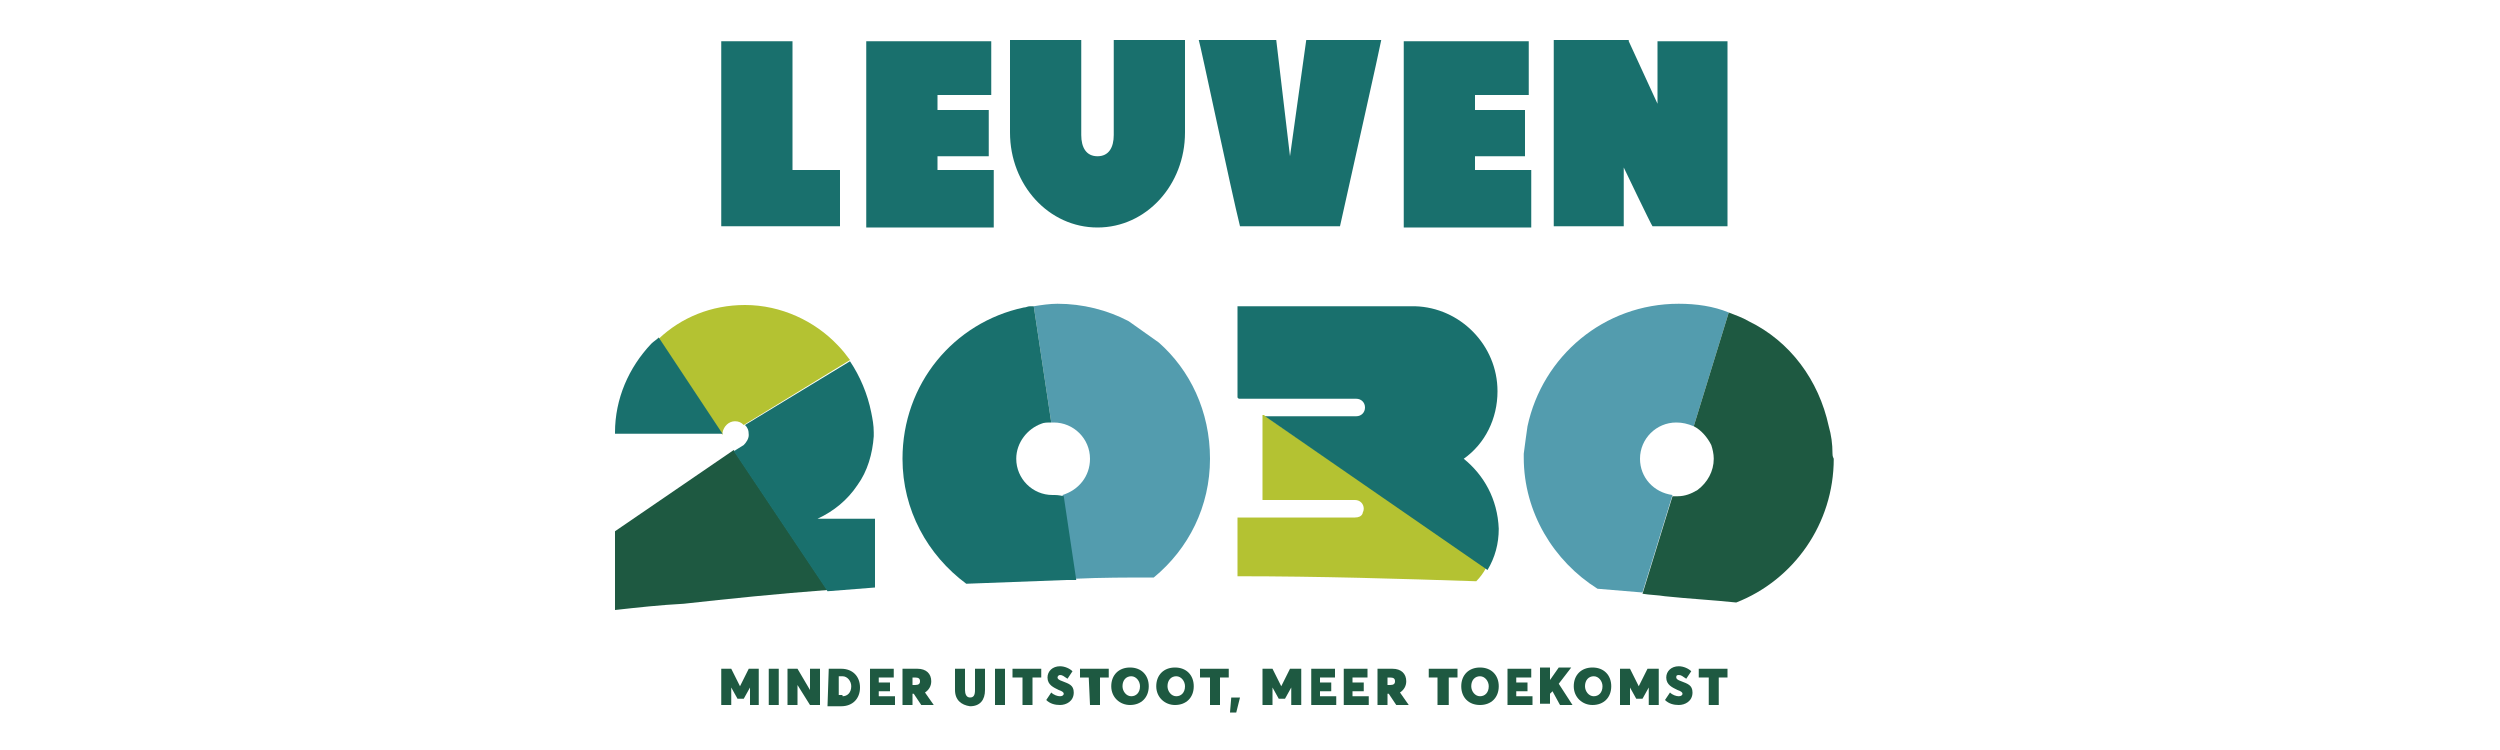 <?xml version="1.0" encoding="utf-8"?>
<!-- Generator: Adobe Illustrator 26.2.1, SVG Export Plug-In . SVG Version: 6.00 Build 0)  -->
<svg version="1.1" id="Ebene_1" xmlns="http://www.w3.org/2000/svg" xmlns:xlink="http://www.w3.org/1999/xlink" x="0px" y="0px"
	 viewBox="0 0 200 60" style="enable-background:new 0 0 200 60;" xml:space="preserve">
<style type="text/css">
	.st0{fill:#6F6F6E;}
	.st1{fill-rule:evenodd;clip-rule:evenodd;fill:#6F6F6E;}
	.st2{fill-rule:evenodd;clip-rule:evenodd;fill:#050504;}
	.st3{fill:#050504;}
	.st4{fill:#1769AC;}
	.st5{fill:#EABE19;}
	.st6{fill:url(#SVGID_1_);}
	.st7{fill:url(#SVGID_00000010305958488002144600000010379292324015607954_);}
	.st8{fill:url(#SVGID_00000169523497372491911590000004279736663320258462_);}
	.st9{fill:url(#SVGID_00000117662077831899349240000003124055545133356973_);}
	.st10{fill:#CD6631;}
	.st11{fill:#FFFFFF;}
	.st12{fill:#2B4880;}
	.st13{clip-path:url(#SVGID_00000097483745861108945650000004670990660002940847_);}
	.st14{clip-path:url(#SVGID_00000132069574143889484450000017409904885653075621_);}
	.st15{fill-rule:evenodd;clip-rule:evenodd;fill:#2B4880;}
	.st16{fill:#751E1F;}
	.st17{fill-rule:evenodd;clip-rule:evenodd;fill:#FFFFFF;}
	.st18{enable-background:new    ;}
	.st19{fill:#3A5FA3;}
	.st20{fill:none;stroke:#99BB4B;stroke-width:4.5;stroke-miterlimit:10;}
	.st21{clip-path:url(#SVGID_00000099648005039486089680000003074521459814141865_);fill:#244B6D;}
	.st22{clip-path:url(#SVGID_00000017511526859516640430000002107040675512982182_);fill:#244B6D;}
	.st23{clip-path:url(#SVGID_00000124155466598639508890000002787464089061222546_);fill:#244B6D;}
	.st24{clip-path:url(#SVGID_00000042009352071902434300000002669856614430217133_);fill:#244B6D;}
	.st25{clip-path:url(#SVGID_00000167379304772709552640000003409693020876791682_);fill:#244B6D;}
	.st26{clip-path:url(#SVGID_00000178911192537998655480000000198821833068045735_);fill:#244B6D;}
	.st27{clip-path:url(#SVGID_00000175301103711853741190000007549782031532419994_);fill:#244B6D;}
	.st28{clip-path:url(#SVGID_00000134251795270728481580000010672608265364581565_);fill:#244B6D;}
	.st29{clip-path:url(#SVGID_00000093156695619806834050000014787174712146580648_);fill:#244B6D;}
	.st30{clip-path:url(#SVGID_00000029738033050777040940000000958819582572712120_);fill:#244B6D;}
	.st31{clip-path:url(#SVGID_00000168117888879004789970000006024088124663169704_);fill:#244B6D;}
	.st32{clip-path:url(#SVGID_00000013895779482615103390000007461718863762839169_);fill:#244B6D;}
	.st33{clip-path:url(#SVGID_00000041977681914094044150000010495209518406264497_);fill:#244B6D;}
	.st34{clip-path:url(#SVGID_00000020373559384719967500000004683889423963443328_);fill:#244B6D;}
	.st35{clip-path:url(#SVGID_00000166635889153536087220000017581200212137067452_);fill:#244B6D;}
	.st36{clip-path:url(#SVGID_00000106111238561117804520000002639059209245601698_);fill:#244B6D;}
	.st37{clip-path:url(#SVGID_00000026876704706991643000000000873151514176846487_);fill:#244B6D;}
	.st38{clip-path:url(#SVGID_00000073690424143852273580000001491072993021329574_);fill:#244B6D;}
	.st39{clip-path:url(#SVGID_00000043452944029613940680000015394343679054042767_);fill:#244B6D;}
	.st40{clip-path:url(#SVGID_00000019637320479254580440000004904165557258319233_);fill:#244B6D;}
	.st41{clip-path:url(#SVGID_00000164501462378840671640000007827500205872547986_);fill:#244B6D;}
	.st42{clip-path:url(#SVGID_00000099631671559649962650000004144494339056133295_);fill:#244B6D;}
	.st43{clip-path:url(#SVGID_00000010307078089591519070000017500765472374350476_);fill:#244B6D;}
	.st44{clip-path:url(#SVGID_00000113332994808664027520000010458636753901559733_);fill:#244B6D;}
	.st45{clip-path:url(#SVGID_00000016053265573885068440000000763962456434346112_);fill:#244B6D;}
	.st46{clip-path:url(#SVGID_00000083777179604140266180000000131418264412123808_);fill:#244B6D;}
	.st47{clip-path:url(#SVGID_00000035500350632784707670000012701711365400419997_);fill:#244B6D;}
	.st48{clip-path:url(#SVGID_00000173865609355368949750000010768176166479588743_);fill:#244B6D;}
	.st49{clip-path:url(#SVGID_00000134230111744323067590000000928715752897113509_);fill:#244B6D;}
	.st50{clip-path:url(#SVGID_00000030481033797124143680000012346673427318727080_);fill:#244B6D;}
	.st51{clip-path:url(#SVGID_00000064354696546382187600000011375397705178162562_);fill:#244B6D;}
	.st52{clip-path:url(#SVGID_00000168838619489510067950000015831551599818931373_);fill:#244B6D;}
	.st53{clip-path:url(#SVGID_00000112603999712321672630000003382171063788018822_);fill:#244B6D;}
	.st54{clip-path:url(#SVGID_00000128461678801453040610000011925434694781151125_);fill:#244B6D;}
	.st55{clip-path:url(#SVGID_00000066474192512852127520000008629284203454894220_);fill:#244B6D;}
	.st56{clip-path:url(#SVGID_00000053511400117588116400000005890560545398474928_);fill:#244B6D;}
	.st57{clip-path:url(#SVGID_00000168800250820368871520000013827313411089612695_);fill:#244B6D;}
	.st58{clip-path:url(#SVGID_00000103247373423733765330000000817693651820197311_);fill:#244B6D;}
	.st59{clip-path:url(#SVGID_00000030467775555344076260000011747361084038459019_);fill:#244B6D;}
	.st60{clip-path:url(#SVGID_00000183209907140583943620000017280290760197515164_);fill:#244B6D;}
	.st61{clip-path:url(#SVGID_00000030488059972683454500000011513551508050849213_);fill:#244B6D;}
	.st62{clip-path:url(#SVGID_00000106115476163808005440000000466099510543719600_);fill:#244B6D;}
	.st63{clip-path:url(#SVGID_00000147928710683824231480000011009903053281774726_);fill:#244B6D;}
	.st64{clip-path:url(#SVGID_00000179642366944769289120000007753861051333655969_);fill:#244B6D;}
	.st65{clip-path:url(#SVGID_00000161609278616045412970000014486540506633468046_);fill:#244B6D;}
	.st66{clip-path:url(#SVGID_00000100344191232575663450000015992367968867103674_);fill:#244B6D;}
	.st67{clip-path:url(#SVGID_00000059273473494546251960000005307664448944349628_);fill:#244B6D;}
	.st68{clip-path:url(#SVGID_00000142149922226311411360000013704251178199753910_);fill:#244B6D;}
	.st69{clip-path:url(#SVGID_00000113353325768929710210000004634044472192948124_);fill:#244B6D;}
	.st70{clip-path:url(#SVGID_00000135664092939842567600000013451452722621916857_);fill:#244B6D;}
	.st71{clip-path:url(#SVGID_00000015346176744350614600000007163560233703379097_);fill:#244B6D;}
	.st72{clip-path:url(#SVGID_00000127039563615505897720000017809452222154698112_);fill:#244B6D;}
	.st73{clip-path:url(#SVGID_00000070825618568594832250000000387325919740075427_);fill:#244B6D;}
	.st74{clip-path:url(#SVGID_00000130640832597710087880000017698802818770409114_);fill:#244B6D;}
	.st75{clip-path:url(#SVGID_00000111156471605786868680000007896497163938240929_);fill:#244B6D;}
	.st76{clip-path:url(#SVGID_00000108290324751615862260000008234088052031825081_);fill:#244B6D;}
	.st77{clip-path:url(#SVGID_00000175291065344266891990000003181726886477129614_);fill:#244B6D;}
	.st78{clip-path:url(#SVGID_00000127021569062214347560000000836039331267887551_);fill:#244B6D;}
	.st79{clip-path:url(#SVGID_00000098187380187049167940000013161562272970621568_);fill:#244B6D;}
	.st80{clip-path:url(#SVGID_00000081623528747548967160000016173865598395326643_);fill:#244B6D;}
	.st81{clip-path:url(#SVGID_00000077311246493434241760000003139755313574487184_);fill:#244B6D;}
	.st82{clip-path:url(#SVGID_00000136384478216781138350000015151981693644185491_);fill:#244B6D;}
	.st83{clip-path:url(#SVGID_00000060013846195024420270000014239594562455977863_);fill:#244B6D;}
	.st84{clip-path:url(#SVGID_00000014617734457377617350000007230609553355180451_);fill:#244B6D;}
	.st85{clip-path:url(#SVGID_00000015330272480667613950000013220860461569848989_);fill:#244B6D;}
	.st86{clip-path:url(#SVGID_00000114779790767845676310000015299186416474828443_);fill:#244B6D;}
	.st87{clip-path:url(#SVGID_00000022549608942755730610000012413724755729322140_);fill:#244B6D;}
	.st88{clip-path:url(#SVGID_00000160909065835190166070000007017027511382952110_);fill:#244B6D;}
	.st89{fill:#244B6D;}
	.st90{clip-path:url(#SVGID_00000167386271073566923210000010269660415806798473_);fill:#244B6D;}
	.st91{clip-path:url(#SVGID_00000117639580727745870090000017641478224235126921_);fill:#244B6D;}
	.st92{clip-path:url(#SVGID_00000140724064416857383200000017186791086604570810_);fill:#244B6D;}
	.st93{clip-path:url(#SVGID_00000070806380100650437120000015763237931513539250_);fill:#244B6D;}
	.st94{clip-path:url(#SVGID_00000150103356025651023160000009511102031067574707_);fill:#244B6D;}
	.st95{clip-path:url(#SVGID_00000065791393448093090550000014306348446158099891_);fill:#244B6D;}
	.st96{clip-path:url(#SVGID_00000041981849282566723570000009626047380420680335_);fill:#244B6D;}
	.st97{clip-path:url(#SVGID_00000168797905542133176520000006465198069443881106_);fill:#244B6D;}
	.st98{clip-path:url(#SVGID_00000090285085109887124610000010329884315682719898_);fill:#244B6D;}
	.st99{clip-path:url(#SVGID_00000018202100367261950830000004965079494074243734_);fill:#244B6D;}
	.st100{clip-path:url(#SVGID_00000112622509556864325260000014002314539420496818_);fill:#244B6D;}
	.st101{clip-path:url(#SVGID_00000162340934847906570770000014024822178962950282_);fill:#244B6D;}
	.st102{clip-path:url(#SVGID_00000137090222589953153420000001327313576876677558_);fill:#244B6D;}
	.st103{clip-path:url(#SVGID_00000000929328408459161360000012087870072264352676_);fill:#244B6D;}
	.st104{clip-path:url(#SVGID_00000003808497801430134250000003838582513804911289_);fill:#244B6D;}
	.st105{clip-path:url(#SVGID_00000129921381191946047290000001699595387708292266_);fill:#244B6D;}
	.st106{clip-path:url(#SVGID_00000013151096893121868760000000181079558855809981_);fill:#244B6D;}
	.st107{clip-path:url(#SVGID_00000012466792060357291560000011901914440310251426_);fill:#244B6D;}
	.st108{clip-path:url(#SVGID_00000150784699179200004150000010416013777153925555_);fill:#244B6D;}
	.st109{clip-path:url(#SVGID_00000060001816932084948280000001791809873050675860_);fill:#244B6D;}
	.st110{clip-path:url(#SVGID_00000018216616915205191510000000729915366469067918_);fill:#244B6D;}
	.st111{clip-path:url(#SVGID_00000078755963353798442840000007248111432852721320_);fill:#244B6D;}
	.st112{clip-path:url(#SVGID_00000161600283461800784780000003390313894534215575_);fill:#244B6D;}
	.st113{clip-path:url(#SVGID_00000011738868214396542360000009054946208752482976_);fill:#244B6D;}
	.st114{clip-path:url(#SVGID_00000061453260704417636530000015650686552930452904_);fill:#244B6D;}
	.st115{clip-path:url(#SVGID_00000124126865780114167770000016576808088142228910_);fill:#244B6D;}
	.st116{clip-path:url(#SVGID_00000183229767101522522590000017220949313785006217_);fill:#244B6D;}
	.st117{clip-path:url(#SVGID_00000153675114022940710000000016289342119040448922_);fill:#244B6D;}
	.st118{clip-path:url(#SVGID_00000168089948927012053680000009221972002662529923_);fill:#244B6D;}
	.st119{clip-path:url(#SVGID_00000108992483241970748250000014107559051887234490_);fill:#244B6D;}
	.st120{clip-path:url(#SVGID_00000085243805428169660300000012713126450746868357_);fill:#244B6D;}
	.st121{clip-path:url(#SVGID_00000060725075644411007080000000584964807747845801_);fill:#244B6D;}
	.st122{clip-path:url(#SVGID_00000005250508540415805460000017049445631896996012_);fill:#244B6D;}
	.st123{clip-path:url(#SVGID_00000025437726602750055010000006970050251195247000_);fill:#244B6D;}
	.st124{clip-path:url(#SVGID_00000100346328078257305700000000198861095664505015_);fill:#244B6D;}
	.st125{clip-path:url(#SVGID_00000175308450881197786210000012546816543635292813_);fill:#244B6D;}
	.st126{clip-path:url(#SVGID_00000004508852461933369140000015801497801433780159_);fill:#244B6D;}
	.st127{clip-path:url(#SVGID_00000164501071677515481270000017716204981849272483_);fill:#244B6D;}
	.st128{clip-path:url(#SVGID_00000166657996381826538300000015054564222797621903_);fill:#244B6D;}
	.st129{clip-path:url(#SVGID_00000040553746735910383380000015533097939461575853_);fill:#244B6D;}
	.st130{clip-path:url(#SVGID_00000166633419740622894670000002846880857609059994_);fill:#244B6D;}
	.st131{clip-path:url(#SVGID_00000109031975152813807970000013624237080960992898_);fill:#244B6D;}
	.st132{clip-path:url(#SVGID_00000059288913999940876680000018093338719397128341_);fill:#244B6D;}
	.st133{clip-path:url(#SVGID_00000044892173545153713200000017678230551557071777_);fill:#244B6D;}
	.st134{clip-path:url(#SVGID_00000088813758241864233910000008175516791674380987_);fill:#244B6D;}
	.st135{clip-path:url(#SVGID_00000022528177692798250150000011061538269437436804_);fill:#244B6D;}
	.st136{clip-path:url(#SVGID_00000153703684304152362290000005660152088778548626_);fill:#244B6D;}
	.st137{clip-path:url(#SVGID_00000162341070106244291130000003325242054336887987_);fill:#244B6D;}
	.st138{clip-path:url(#SVGID_00000132790322765636333020000010185161405991452557_);fill:#244B6D;}
	.st139{clip-path:url(#SVGID_00000114787544402744294620000008660537927069933999_);fill:#244B6D;}
	.st140{clip-path:url(#SVGID_00000042006739527172252160000002584295180387050932_);fill:#244B6D;}
	.st141{clip-path:url(#SVGID_00000080926225277509197810000007923353132021799356_);fill:#244B6D;}
	.st142{clip-path:url(#SVGID_00000051352837852580671910000014260043586694769289_);fill:#244B6D;}
	.st143{clip-path:url(#SVGID_00000026153377842367786460000014870207598263566238_);fill:#244B6D;}
	.st144{clip-path:url(#SVGID_00000101070624876281326250000012536721305980711559_);fill:#244B6D;}
	.st145{clip-path:url(#SVGID_00000024696042053752848370000000678859509604387456_);fill:#244B6D;}
	.st146{clip-path:url(#SVGID_00000032619791702137560900000012475753581269389980_);fill:#244B6D;}
	.st147{clip-path:url(#SVGID_00000127745999131560692710000006684473383008573880_);fill:#244B6D;}
	.st148{clip-path:url(#SVGID_00000108299922875177720820000011517339224289587844_);fill:#244B6D;}
	.st149{clip-path:url(#SVGID_00000135687640362577955140000012797271875826744993_);fill:#244B6D;}
	.st150{clip-path:url(#SVGID_00000054248817072422681950000000445682488994977668_);fill:#244B6D;}
	.st151{clip-path:url(#SVGID_00000076568696994408905670000017775736552918586298_);fill:#244B6D;}
	.st152{fill:#CFD336;}
	.st153{fill:#CDD338;}
	.st154{fill:#396334;}
	.st155{fill:#8EB03B;}
	.st156{fill:#8EB03A;}
	.st157{fill:#3A6435;}
	.st158{fill:#363637;}
	.st159{fill:#4F80BC;}
	.st160{fill:#4F80BC;stroke:#4F80BC;stroke-width:0.25;stroke-miterlimit:10;}
	.st161{fill:url(#SVGID_00000173122573298662149240000016805699594086002095_);}
	.st162{fill:url(#SVGID_00000042707923110031258320000002444863233232554168_);}
	.st163{fill:#59585C;}
	.st164{fill:#231F20;}
	.st165{fill:#C4383C;}
	.st166{fill:#273958;}
	.st167{fill:#ECC327;}
	.st168{fill:none;}
	.st169{fill:#9FBD38;}
	.st170{fill:#5EA143;}
	.st171{fill:#528A41;}
	.st172{fill:#F6D914;}
	.st173{fill:#D9D826;}
	.st174{clip-path:url(#SVGID_00000181801249637728612680000010215587711236713896_);fill:#B0D4DA;}
	.st175{clip-path:url(#SVGID_00000181801249637728612680000010215587711236713896_);fill:#F7DD53;}
	.st176{clip-path:url(#SVGID_00000181801249637728612680000010215587711236713896_);fill:#B3CB7D;}
	.st177{clip-path:url(#SVGID_00000181801249637728612680000010215587711236713896_);fill:#9EC072;}
	.st178{clip-path:url(#SVGID_00000181801249637728612680000010215587711236713896_);fill:#3C666C;}
	.st179{fill:#359EA2;}
	
		.st180{clip-path:url(#SVGID_00000028283279296117081340000004288034095941313720_);fill:url(#SVGID_00000126323015900417410140000009550437320933692078_);}
	.st181{fill:#D37C6D;}
	.st182{fill:#CA5851;}
	.st183{fill:#252271;}
	.st184{fill:#30F097;}
	.st185{fill:#264051;}
	.st186{fill:#5790A5;}
	.st187{fill:#6F6E6E;}
	.st188{fill:#C00E1A;}
	.st189{fill:#289348;}
	.st190{fill:#C4C4C6;}
	.st191{fill:#F4D200;}
	.st192{fill:none;stroke:#000000;stroke-width:4.800000e-02;stroke-miterlimit:3.864;}
	.st193{fill:#252422;}
	.st194{fill:#E74B4F;}
	.st195{fill:#222048;}
	.st196{fill-rule:evenodd;clip-rule:evenodd;fill:#27146F;}
	.st197{clip-path:url(#SVGID_00000057122914950494874010000009572502693389662099_);}
	.st198{clip-path:url(#SVGID_00000013163298564822939080000001123525697055145127_);}
	.st199{clip-path:url(#SVGID_00000052826366640028979000000009760158015102544561_);}
	.st200{fill:#27146F;}
	.st201{fill:#E22211;}
	.st202{fill:#D88522;}
	.st203{fill:#1A4075;}
	.st204{fill:#84BBE8;}
	.st205{fill:#009CDF;}
	.st206{fill:#42803F;}
	.st207{fill:#AE113B;}
	.st208{fill:#D0B958;}
	.st209{fill:#C6A32C;}
	.st210{fill:#396D8A;}
	.st211{fill:#4470B3;}
	.st212{fill:#C10E1A;}
	.st213{fill:#2A3561;}
	.st214{fill:#599241;}
	.st215{fill:#E09B27;}
	.st216{fill:#C31F39;}
	.st217{fill:#93867C;}
	.st218{clip-path:url(#SVGID_00000045582285333846005910000005379375742285111958_);}
	.st219{fill:#19706D;}
	.st220{fill:#1E5941;}
	.st221{fill:#539CAE;}
	.st222{fill:#B4C232;}
</style>
<g>
	<g>
		<polygon class="st219" points="122.5,13.6 122.5,18.2 112.3,18.2 112.3,3.3 122.3,3.3 122.3,7.6 118,7.6 118,8.8 122,8.8 
			122,12.5 118,12.5 118,13.6 		"/>
		<polygon class="st219" points="67.2,13.6 67.2,18.1 57.7,18.1 57.7,3.3 63.4,3.3 63.4,13.6 		"/>
		<path class="st219" d="M132.6,3.3v5l-2.3-5l0-0.1h-6v14.9h5.6v-4.7c0,0,2.2,4.6,2.3,4.7h6V3.3L132.6,3.3L132.6,3.3z"/>
		<path class="st219" d="M107.2,18.1c1-4.5,3.2-14.3,3.3-14.9h-6l-1.3,9.3l-1.1-9.3h-6.2c0.1,0.2,2.6,12.1,3.3,14.9L107.2,18.1
			L107.2,18.1z"/>
		<path class="st219" d="M94.8,3.2h-5.7v7.4v0.2c0,1-0.4,1.7-1.3,1.7c-0.9,0-1.3-0.7-1.3-1.7v-0.2V3.2h-5.7v7.4c0,4.2,3.1,7.6,7,7.6
			c3.9,0,7-3.4,7-7.6L94.8,3.2z"/>
		<polygon class="st219" points="79.5,13.6 79.5,18.2 69.3,18.2 69.3,3.3 79.3,3.3 79.3,7.6 75,7.6 75,8.8 79.1,8.8 79.1,12.5 
			75,12.5 75,13.6 		"/>
	</g>
	<g>
		<path class="st220" d="M60.7,53.5v2.9H60v-1.4h0l-0.5,0.9h-0.5l-0.5-0.9h0v1.4h-0.8v-2.9h0.8l0.7,1.4h0l0.7-1.4H60.7z"/>
		<path class="st220" d="M61.5,53.5h0.8v2.9h-0.8V53.5z"/>
		<path class="st220" d="M65.6,53.5v2.9h-0.8l-1-1.6h0v1.6H63v-2.9h0.8l1,1.7h0v-1.7H65.6z"/>
		<path class="st220" d="M66.3,53.5h1c0.9,0,1.5,0.6,1.5,1.5c0,0.9-0.6,1.5-1.5,1.5h-1.1L66.3,53.5L66.3,53.5z M67.4,55.7
			c0.4,0,0.7-0.3,0.7-0.8c0-0.4-0.3-0.8-0.7-0.8h-0.3v1.5H67.4z"/>
		<path class="st220" d="M69.6,53.5h1.9v0.7h-1.2v0.4h0.9v0.7h-0.9v0.4h1.3v0.7h-2V53.5z"/>
		<path class="st220" d="M73.7,56.4l-0.6-0.9H73v0.9h-0.8v-2.9h1.2c0.7,0,1.1,0.4,1.1,1c0,0.4-0.2,0.7-0.5,0.9l0,0l0.7,1L73.7,56.4
			L73.7,56.4z M73,54.8h0.2c0.3,0,0.4-0.1,0.4-0.3c0-0.2-0.1-0.3-0.4-0.3H73V54.8z"/>
		<path class="st220" d="M76.4,55.2v-1.7h0.8v1.7c0,0.3,0.1,0.6,0.4,0.6c0.3,0,0.4-0.2,0.4-0.6v-1.7h0.8v1.7c0,0.8-0.4,1.3-1.2,1.3
			C76.9,56.4,76.4,56,76.4,55.2z"/>
		<path class="st220" d="M79.6,53.5h0.8v2.9h-0.8V53.5z"/>
		<path class="st220" d="M81.7,54.2H81v-0.7h2.3v0.7h-0.7v2.2h-0.8V54.2z"/>
		<path class="st220" d="M83.7,56l0.4-0.6c0.2,0.2,0.5,0.3,0.7,0.3s0.3-0.1,0.3-0.2c0-0.1-0.1-0.2-0.4-0.3c-0.4-0.2-0.9-0.4-0.9-1
			c0-0.5,0.4-0.9,1-0.9c0.4,0,0.8,0.2,1,0.4l-0.4,0.6c-0.3-0.2-0.4-0.3-0.6-0.3c-0.1,0-0.2,0.1-0.2,0.2c0,0.1,0.1,0.2,0.4,0.3
			c0.5,0.2,0.9,0.3,0.9,0.9c0,0.7-0.6,1-1.1,1C84.4,56.4,84,56.3,83.7,56z"/>
		<path class="st220" d="M87.1,54.2h-0.7v-0.7h2.3v0.7h-0.7v2.2h-0.8L87.1,54.2L87.1,54.2z"/>
		<path class="st220" d="M88.9,54.9c0-0.9,0.6-1.5,1.5-1.5c0.9,0,1.5,0.6,1.5,1.5c0,0.9-0.6,1.5-1.5,1.5
			C89.6,56.4,88.9,55.8,88.9,54.9z M91.2,54.9c0-0.4-0.3-0.8-0.7-0.8c-0.4,0-0.7,0.3-0.7,0.8c0,0.4,0.3,0.8,0.7,0.8
			C90.9,55.7,91.2,55.4,91.2,54.9z"/>
		<path class="st220" d="M92.5,54.9c0-0.9,0.6-1.5,1.5-1.5s1.5,0.6,1.5,1.5c0,0.9-0.6,1.5-1.5,1.5C93.2,56.4,92.5,55.8,92.5,54.9z
			 M94.8,54.9c0-0.4-0.3-0.8-0.7-0.8c-0.4,0-0.7,0.3-0.7,0.8c0,0.4,0.3,0.8,0.7,0.8C94.5,55.7,94.8,55.4,94.8,54.9z"/>
		<path class="st220" d="M96.7,54.2h-0.7v-0.7h2.3v0.7h-0.7v2.2h-0.8V54.2L96.7,54.2z"/>
		<path class="st220" d="M98.5,55.8h0.7L98.9,57h-0.5L98.5,55.8z"/>
		<path class="st220" d="M104.1,53.5v2.9h-0.8v-1.4h0l-0.5,0.9h-0.5l-0.5-0.9h0v1.4h-0.8v-2.9h0.8l0.7,1.4h0l0.7-1.4H104.1z"/>
		<path class="st220" d="M104.9,53.5h1.9v0.7h-1.2v0.4h0.9v0.7h-0.9v0.4h1.3v0.7h-2V53.5z"/>
		<path class="st220" d="M107.5,53.5h1.9v0.7h-1.2v0.4h0.9v0.7h-0.9v0.4h1.3v0.7h-2V53.5z"/>
		<path class="st220" d="M111.7,56.4l-0.6-0.9H111v0.9h-0.8v-2.9h1.2c0.7,0,1.1,0.4,1.1,1c0,0.4-0.2,0.7-0.5,0.9l0,0l0.7,1
			L111.7,56.4L111.7,56.4z M111,54.8h0.2c0.3,0,0.4-0.1,0.4-0.3c0-0.2-0.1-0.3-0.4-0.3H111V54.8z"/>
		<path class="st220" d="M115,54.2h-0.7v-0.7h2.3v0.7h-0.7v2.2H115V54.2z"/>
		<path class="st220" d="M116.9,54.9c0-0.9,0.6-1.5,1.5-1.5c0.9,0,1.5,0.6,1.5,1.5c0,0.9-0.6,1.5-1.5,1.5
			C117.5,56.4,116.9,55.8,116.9,54.9z M119.1,54.9c0-0.4-0.3-0.8-0.7-0.8c-0.4,0-0.7,0.3-0.7,0.8c0,0.4,0.3,0.8,0.7,0.8
			C118.8,55.7,119.1,55.4,119.1,54.9z"/>
		<path class="st220" d="M120.6,53.5h1.9v0.7h-1.2v0.4h0.9v0.7h-0.9v0.4h1.3v0.7h-2V53.5z"/>
		<path class="st220" d="M124.2,55.3l-0.2,0.2v0.8h-0.8v-2.9h0.8v1l0,0l0.7-1h1l-1,1.3l1.1,1.7h-1L124.2,55.3L124.2,55.3z"/>
		<path class="st220" d="M125.9,54.9c0-0.9,0.6-1.5,1.5-1.5s1.5,0.6,1.5,1.5c0,0.9-0.6,1.5-1.5,1.5
			C126.6,56.4,125.9,55.8,125.9,54.9z M128.2,54.9c0-0.4-0.3-0.8-0.7-0.8c-0.4,0-0.7,0.3-0.7,0.8c0,0.4,0.3,0.8,0.7,0.8
			C127.9,55.7,128.2,55.4,128.2,54.9z"/>
		<path class="st220" d="M132.7,53.5v2.9h-0.8v-1.4h0l-0.5,0.9h-0.5l-0.5-0.9h0v1.4h-0.8v-2.9h0.8l0.7,1.4h0l0.7-1.4H132.7z"/>
		<path class="st220" d="M133.2,56l0.4-0.6c0.2,0.2,0.5,0.3,0.7,0.3s0.3-0.1,0.3-0.2c0-0.1-0.1-0.2-0.4-0.3c-0.4-0.2-0.9-0.4-0.9-1
			c0-0.5,0.4-0.9,1-0.9c0.4,0,0.8,0.2,1,0.4l-0.4,0.6c-0.3-0.2-0.4-0.3-0.6-0.3s-0.2,0.1-0.2,0.2c0,0.1,0.1,0.2,0.4,0.3
			c0.5,0.2,0.9,0.3,0.9,0.9c0,0.7-0.6,1-1.1,1C133.9,56.4,133.5,56.3,133.2,56z"/>
		<path class="st220" d="M136.6,54.2h-0.7v-0.7h2.3v0.7h-0.7v2.2h-0.8V54.2z"/>
	</g>
	<g>
		<g>
			<path class="st221" d="M92.7,27.4l-2.4-1.7c-1.7-0.9-3.7-1.4-5.7-1.4c0,0,0,0,0,0c-0.6,0-1.3,0.1-1.9,0.2l1.4,9.3
				c0.1,0,0.1,0,0.2,0c1.6,0,2.9,1.3,2.9,2.9c0,1.4-0.9,2.5-2.2,2.9l1,6.7c2.1-0.1,4.2-0.1,6.3-0.1c2.8-2.3,4.5-5.7,4.5-9.5
				C96.8,32.9,95.2,29.6,92.7,27.4z"/>
			<path class="st221" d="M134.3,24.3c-6,0-10.9,4.2-12.1,9.8c-0.1,0.7-0.2,1.4-0.3,2.2c0,0.1,0,0.2,0,0.3c0,4.4,2.4,8.3,5.9,10.5
				c1.2,0.1,2.4,0.2,3.6,0.3l2.4-7.8c-1.5-0.2-2.6-1.4-2.6-2.9c0-1.6,1.3-2.9,2.9-2.9c0.5,0,0.9,0.1,1.4,0.3l2.8-9.1
				C137.1,24.5,135.7,24.3,134.3,24.3z"/>
		</g>
		<path class="st222" d="M101.1,33.2H101V40h7.4c0.4,0,0.7,0.3,0.7,0.7c0,0.2-0.1,0.3-0.1,0.4l0,0l0,0c-0.1,0.2-0.3,0.3-0.6,0.3H99
			v4.7c6.6,0,13,0.2,19.1,0.4c0.3-0.3,0.6-0.7,0.8-1.1L101.1,33.2z"/>
		<path class="st222" d="M59.6,24.4c-2.7,0-5.1,1-6.9,2.7l5.1,7.7c0,0,0,0,0-0.1v-0.1h0c0.1-0.5,0.5-0.9,1-0.9
			c0.3,0,0.5,0.1,0.7,0.3l8.5-5.2c-0.3-0.4-0.6-0.8-1-1.2C65.2,25.7,62.5,24.4,59.6,24.4z"/>
		<path class="st220" d="M146.6,36.3c0-0.8-0.1-1.5-0.3-2.2c-0.8-3.7-3.1-6.8-6.4-8.4c-0.5-0.3-1.1-0.5-1.6-0.7l-2.8,9.1
			c0.6,0.3,1.1,0.9,1.4,1.5c0.1,0.3,0.2,0.7,0.2,1.1c0,1-0.5,1.9-1.3,2.5c-0.5,0.3-1,0.5-1.6,0.5c-0.1,0-0.2,0-0.4,0l-2.4,7.8
			c0.6,0.1,1.2,0.1,1.8,0.2c1.9,0.2,3.8,0.3,5.7,0.5c4.6-1.8,7.8-6.3,7.8-11.5C146.6,36.5,146.6,36.4,146.6,36.3z"/>
		<path class="st220" d="M49.2,42.5v6.3c1.8-0.2,3.6-0.4,5.5-0.5c3.6-0.4,7.5-0.8,11.5-1.1l-7.5-11.2L49.2,42.5z"/>
		<path class="st219" d="M117.1,36.7c1.7-1.2,2.7-3.2,2.7-5.4c0-3.7-3-6.7-6.6-6.8l0,0H113l0,0l0,0h-2.5h0h-1.2H99v7.3l0.1,0.1h9.4
			c0.4,0,0.7,0.3,0.7,0.7c0,0.4-0.3,0.7-0.7,0.7h-7.3l17.8,12.3c0.6-1,0.9-2.1,0.9-3.3C119.8,39.9,118.7,38,117.1,36.7z"/>
		<path class="st219" d="M84.2,39.6L84.2,39.6c-1.6,0-2.9-1.3-2.9-2.9c0-1.3,0.9-2.4,2-2.8c0.2-0.1,0.5-0.1,0.8-0.1l-1.4-9.3
			c-0.1,0-0.2,0-0.3,0c-0.2,0-0.3,0.1-0.5,0.1c-5.6,1.2-9.7,6.1-9.7,12.1c0,4.1,2,7.7,5.1,10c2.6-0.1,5.3-0.2,8-0.3
			c0.3,0,0.5,0,0.8,0l-1-6.7C84.7,39.6,84.5,39.6,84.2,39.6z"/>
		<path class="st219" d="M65.4,41.5c1.3-0.6,2.4-1.5,3.2-2.7c0.8-1.1,1.2-2.5,1.3-3.9l0,0c0,0,0-0.1,0-0.1s0-0.1,0-0.1
			c0-0.1,0-0.1,0-0.1c0-0.6-0.1-1.1-0.2-1.6c-0.3-1.5-0.9-2.9-1.7-4.1L59.6,34c0.2,0.2,0.3,0.4,0.3,0.8c0,0.3-0.2,0.6-0.4,0.8h0
			l-0.8,0.5l7.5,11.2c1.3-0.1,2.5-0.2,3.8-0.3v-5.5h-4.4L65.4,41.5L65.4,41.5z"/>
		<path class="st219" d="M57.8,34.7L57.8,34.7l-5.1-7.7l0,0c-0.2,0.2-0.4,0.3-0.6,0.5c-1.8,1.9-2.9,4.4-2.9,7.1c0,0,0,0.1,0,0.1h7.7
			l0,0h0.9h0l0,0C57.8,34.8,57.8,34.8,57.8,34.7C57.8,34.8,57.8,34.7,57.8,34.7z"/>
	</g>
</g>
</svg>
